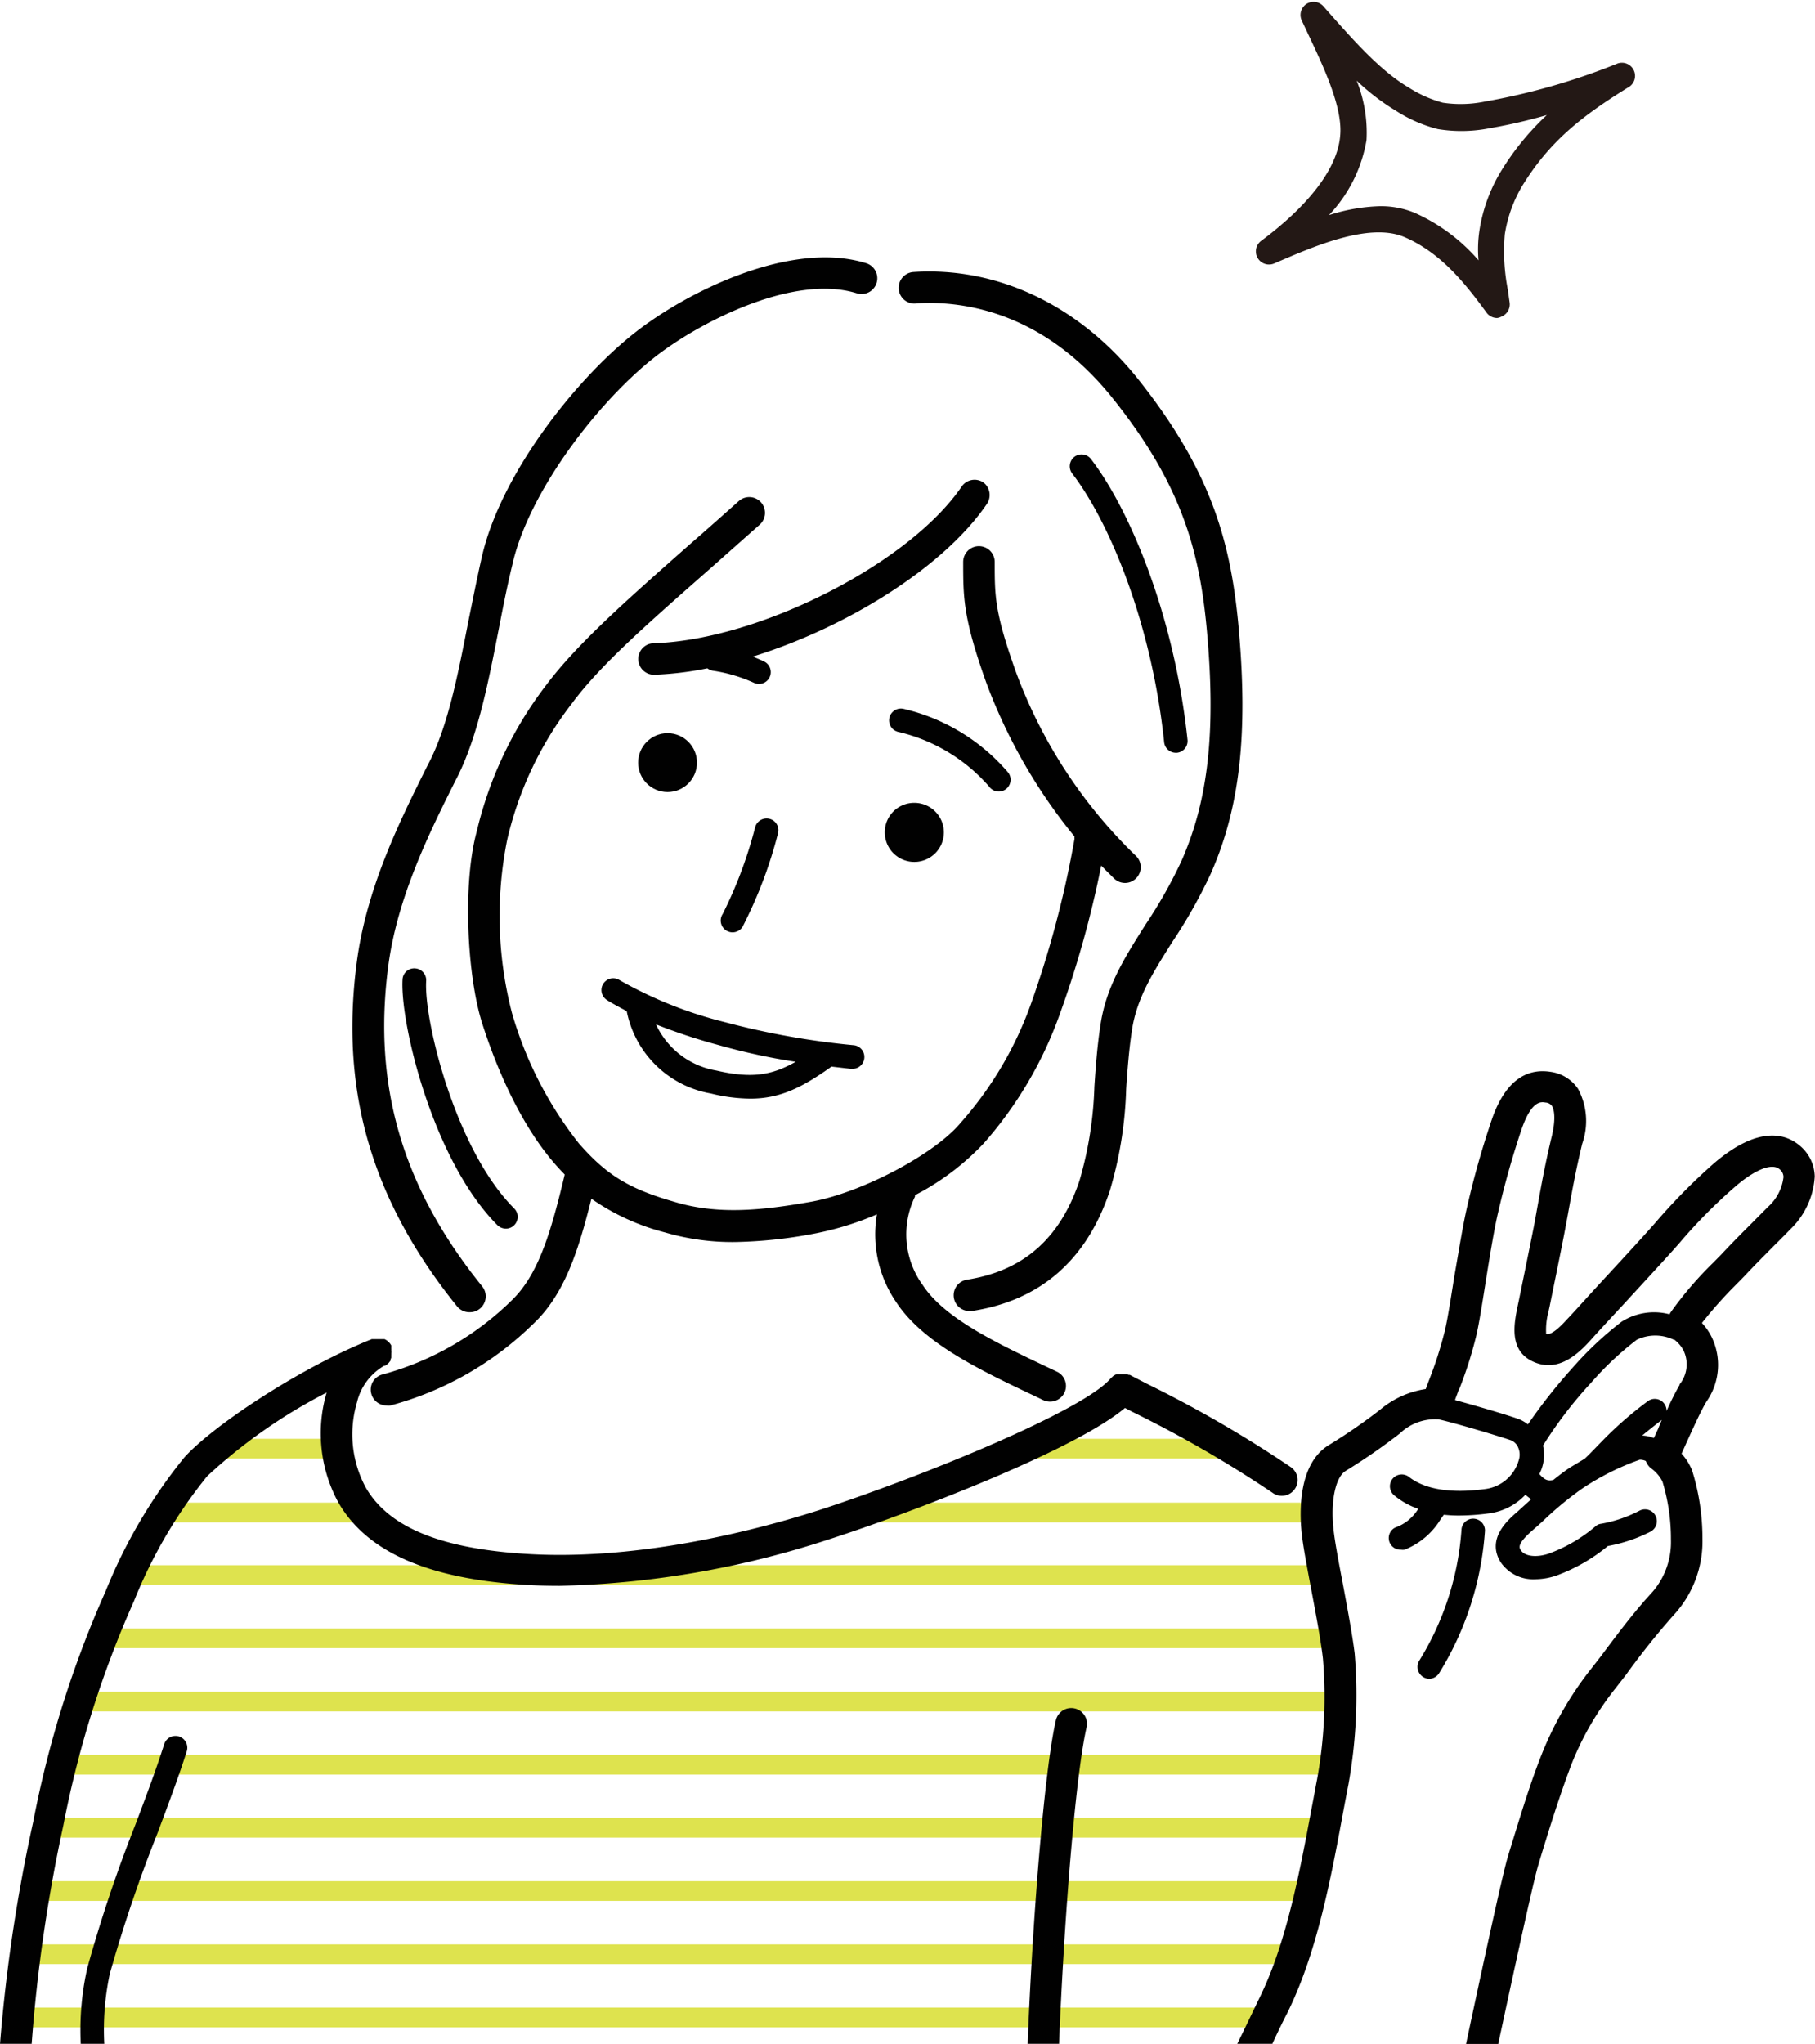 <?xml version="1.0" encoding="UTF-8"?>
<!DOCTYPE svg PUBLIC '-//W3C//DTD SVG 1.0//EN'
          'http://www.w3.org/TR/2001/REC-SVG-20010904/DTD/svg10.dtd'>
<svg data-name="Layer 1" height="155.6" preserveAspectRatio="xMidYMid meet" version="1.0" viewBox="237.0 297.1 138.2 155.6" width="138.2" xmlns="http://www.w3.org/2000/svg" xmlns:xlink="http://www.w3.org/1999/xlink" zoomAndPan="magnify"
><g id="change1_1"
  ><path d="M332.88,451.44H238.65a.75.75,0,0,1,0-1.5h94.23a.75.75,0,0,1,0,1.5Z" fill="#dee34e"
  /></g
  ><g id="change1_2"
  ><path d="M335.21,446.63H239.43a.75.75,0,1,1,0-1.5h95.78a.75.75,0,0,1,0,1.5Z" fill="#dee34e"
  /></g
  ><g id="change1_3"
  ><path d="M336.53,441.82H240.09a.75.75,0,1,1,0-1.5h96.44a.75.75,0,0,1,0,1.5Z" fill="#dee34e"
  /></g
  ><g id="change1_4"
  ><path d="M337.42,437H241.09a.75.75,0,0,1,0-1.5h96.33a.75.75,0,1,1,0,1.5Z" fill="#dee34e"
  /></g
  ><g id="change1_5"
  ><path d="M338.3,432.2H242a.75.75,0,1,1,0-1.5H338.3a.75.75,0,0,1,0,1.5Z" fill="#dee34e"
  /></g
  ><g id="change1_6"
  ><path d="M338.86,427.39H243.52a.75.75,0,1,1,0-1.5h95.34a.75.75,0,0,1,0,1.5Z" fill="#dee34e"
  /></g
  ><g id="change1_7"
  ><path d="M338.53,422.58H245.29a.75.75,0,0,1,0-1.5h93.24a.75.75,0,0,1,0,1.5Z" fill="#dee34e"
  /></g
  ><g id="change1_8"
  ><path d="M337.42,417.76H247.17a.75.75,0,1,1,0-1.5h90.25a.75.75,0,1,1,0,1.5Z" fill="#dee34e"
  /></g
  ><g id="change1_9"
  ><path d="M336.87,413H303.13a.75.75,0,0,1,0-1.5h33.74a.75.75,0,0,1,0,1.5Z" fill="#dee34e"
  /></g
  ><g id="change1_10"
  ><path d="M264.2,413H249.94a.75.75,0,0,1,0-1.5H264.2a.75.75,0,0,1,0,1.5Z" fill="#dee34e"
  /></g
  ><g id="change1_11"
  ><path d="M330.67,408.14H315.52a.75.75,0,0,1,0-1.5h15.15a.75.75,0,0,1,0,1.5Z" fill="#dee34e"
  /></g
  ><g id="change1_12"
  ><path d="M262.1,408.14h-8.18a.75.75,0,1,1,0-1.5h8.18a.75.75,0,0,1,0,1.5Z" fill="#dee34e"
  /></g
  ><g id="change2_1"
  ><path d="M306.69,320.2c3.28-.22,9.58.42,15,7.18,5.27,6.56,6.66,11.66,7.21,17.77.69,7.65.1,12.89-1.94,17.5a35.94,35.94,0,0,1-2.73,4.83c-1.53,2.42-3,4.71-3.43,7.61-.26,1.68-.37,3.24-.47,4.75a28.43,28.43,0,0,1-1.13,7.13c-1.47,4.42-4.28,6.89-8.6,7.56a1.2,1.2,0,0,0,.18,2.38H311c5.22-.8,8.76-3.89,10.51-9.17a30,30,0,0,0,1.24-7.73c.1-1.46.21-3,.45-4.54.37-2.41,1.63-4.39,3.09-6.7a38.71,38.71,0,0,0,2.89-5.13c2.22-5,2.86-10.61,2.14-18.69-.59-6.56-2.08-12-7.72-19.06-4.47-5.56-10.68-8.5-17.05-8.08a1.2,1.2,0,0,0,.16,2.4Z" fill="#010101"
  /></g
  ><g id="change2_2"
  ><path d="M311.89,333.84a1.19,1.19,0,0,0-1.67.31c-4,5.86-15.4,11.66-23.42,11.92a1.2,1.2,0,0,0,0,2.4h0a24.79,24.79,0,0,0,4.06-.49,1,1,0,0,0,.41.18,11.72,11.72,0,0,1,3.13.92.89.89,0,0,0,.39.09.91.91,0,0,0,.81-.51.9.9,0,0,0-.42-1.2c-.27-.13-.56-.25-.87-.37,7.18-2.22,14.55-6.82,17.81-11.59A1.2,1.2,0,0,0,311.89,333.84Z" fill="#010101"
  /></g
  ><g id="change2_3"
  ><path d="M272.79,397a1.19,1.19,0,0,0,.75-.27,1.21,1.21,0,0,0,.18-1.69c-6.08-7.52-8.35-15.26-7.16-24.37.69-5.28,3.16-10.23,5.15-14.2l.13-.25c1.55-3.11,2.34-7.14,3.17-11.4.3-1.53.61-3.12,1-4.72,1.22-5.49,6.44-12.32,10.77-15.75,3.42-2.7,10.63-6.43,15.46-4.92a1.2,1.2,0,0,0,.72-2.29c-5.75-1.79-13.72,2.2-17.67,5.33-4.6,3.64-10.24,10.88-11.62,17.11-.37,1.63-.68,3.23-1,4.78-.8,4.1-1.56,8-3,10.79l-.13.25c-2.06,4.13-4.64,9.27-5.38,15-1.28,9.8,1.15,18.12,7.67,26.19A1.23,1.23,0,0,0,272.79,397Z" fill="#010101"
  /></g
  ><g id="change2_4"
  ><path d="M345.82,424.91a.91.91,0,0,0,.76-.43,23.64,23.64,0,0,0,3.49-10.85.9.9,0,0,0-.89-.91h0a.89.89,0,0,0-.9.88,21.78,21.78,0,0,1-3.22,9.94.91.91,0,0,0,.77,1.37Z" fill="#010101"
  /></g
  ><g id="change2_5"
  ><path d="M305.27,396.28c2.07,3.11,6.43,5.17,10.66,7.17l.52.25a1.22,1.22,0,0,0,1.6-.57,1.2,1.2,0,0,0-.57-1.6l-.53-.25c-3.92-1.86-8-3.77-9.68-6.33a6.58,6.58,0,0,1-.6-6.75.49.49,0,0,0,0-.11,19.42,19.42,0,0,0,5.23-3.94,30.13,30.13,0,0,0,5.77-9.77A77.86,77.86,0,0,0,320.85,363c.33.34.66.66,1,1a1.2,1.2,0,0,0,.81.32,1.18,1.18,0,0,0,.88-.39,1.19,1.19,0,0,0-.07-1.69,37.45,37.45,0,0,1-9.12-14c-1.61-4.52-1.61-5.72-1.61-8.36a1.2,1.2,0,1,0-2.4,0c0,2.74,0,4.26,1.75,9.17a41.09,41.09,0,0,0,6.73,11.74.42.42,0,0,0,0,.16,77.14,77.14,0,0,1-3.3,12.52,27.68,27.68,0,0,1-5.38,9.12c-2,2.4-7.56,5.32-11.38,6s-7.16,1-10.43,0c-3.5-1-5.19-2.08-7.26-4.45a28.93,28.93,0,0,1-5.09-9.93,29.41,29.41,0,0,1-.36-13.18,26.81,26.81,0,0,1,4.9-10.34c2.21-3,5.89-6.19,10.54-10.29l3.79-3.36a1.2,1.2,0,0,0-1.6-1.79c-1.31,1.17-2.57,2.29-3.78,3.34-4.75,4.2-8.51,7.51-10.87,10.65a29.4,29.4,0,0,0-5.3,11.16c-1.11,4.08-.71,11,.39,14.53.82,2.59,2.63,7.43,5.57,10.79.25.29.5.55.74.8-1.05,4.39-2,7.66-4.09,9.63a22.37,22.37,0,0,1-9.78,5.59,1.19,1.19,0,0,0-.86,1.46,1.2,1.2,0,0,0,1.16.9,1,1,0,0,0,.3,0,24.63,24.63,0,0,0,10.82-6.16c2.37-2.21,3.44-5.4,4.48-9.58a17.33,17.33,0,0,0,5.61,2.57,18.27,18.27,0,0,0,5.28.73,35.1,35.1,0,0,0,6.28-.68,22.91,22.91,0,0,0,4.57-1.43A9.14,9.14,0,0,0,305.27,396.28Z" fill="#010101"
  /></g
  ><g id="change2_6"
  ><circle cx="287.83" cy="355.16" fill="#010101" r="2.24"
  /></g
  ><g id="change2_7"
  ><path d="M304.37,360.47a2.25,2.25,0,1,0,2.24-2.25A2.24,2.24,0,0,0,304.37,360.47Z" fill="#010101"
  /></g
  ><g id="change2_8"
  ><path d="M282.93,372a.9.9,0,0,0,.29,1.24c.46.29,1,.57,1.5.84a7.92,7.92,0,0,0,6.41,6.27,12.86,12.86,0,0,0,3,.39c2.25,0,3.9-.83,6.06-2.35l.11-.09,1.46.17h.1a.9.9,0,0,0,.11-1.8,60.14,60.14,0,0,1-9.81-1.76,31.6,31.6,0,0,1-8-3.2A.9.9,0,0,0,282.93,372Zm14.68,5.92c-1.76,1-3.28,1.33-6.07.68a6.2,6.2,0,0,1-4.59-3.51,43.54,43.54,0,0,0,4.72,1.56A47.76,47.76,0,0,0,297.61,377.94Z" fill="#010101"
  /></g
  ><g id="change2_9"
  ><path d="M292.78,368.08a.91.91,0,0,0,.75-.4,34,34,0,0,0,2.72-7.18.9.9,0,1,0-1.76-.38,33,33,0,0,1-2.46,6.56.9.9,0,0,0,.25,1.25A.91.91,0,0,0,292.78,368.08Z" fill="#010101"
  /></g
  ><g id="change2_10"
  ><path d="M312.33,357a.9.9,0,1,0,1.44-1.08,14.92,14.92,0,0,0-8-4.86.9.9,0,0,0-.34,1.77A13.09,13.09,0,0,1,312.33,357Z" fill="#010101"
  /></g
  ><g id="change2_11"
  ><path d="M268.65,370.83a.89.89,0,0,0-1,.84c-.2,3.3,2.31,13.79,7.23,18.71a.93.93,0,0,0,.64.26.9.9,0,0,0,.63-1.54c-4.48-4.48-6.89-14.35-6.7-17.32A.9.9,0,0,0,268.65,370.83Z" fill="#010101"
  /></g
  ><g id="change2_12"
  ><path d="M326.52,354.41h.09a.9.9,0,0,0,.81-1c-1-9.44-4.4-17.53-7.35-21.36a.9.9,0,0,0-1.26-.17.91.91,0,0,0-.17,1.27c2.8,3.63,6.05,11.36,7,20.44A.9.9,0,0,0,326.52,354.41Z" fill="#010101"
  /></g
  ><g id="change2_13"
  ><path d="M335,450.39l.16-.33c2.15-4.47,3.19-10,4.1-14.93.14-.75.28-1.49.42-2.21a38.35,38.35,0,0,0,.47-9.93c-.18-1.47-.55-3.42-.9-5.31-.33-1.71-.63-3.31-.72-4.23-.22-2.11.17-3.91.94-4.37a46.79,46.79,0,0,0,4.11-2.84,3.89,3.89,0,0,1,2.82-1.09.45.45,0,0,0,.11,0c1.3.29,4.38,1.21,5.51,1.59a1,1,0,0,1,.57.54,1.36,1.36,0,0,1,.05,1,3.06,3.06,0,0,1-2.6,2.19c-2.62.35-4.54,0-5.72-.9a.9.9,0,1,0-1.13,1.4,5.77,5.77,0,0,0,1.8,1,3.34,3.34,0,0,1-1.58,1.36.89.89,0,0,0,.27,1.75.84.84,0,0,0,.27,0,5.63,5.63,0,0,0,2.77-2.36l.22-.3a10.47,10.47,0,0,0,1.14.06,17.55,17.55,0,0,0,2.2-.15,4.65,4.65,0,0,0,2.87-1.43,5.12,5.12,0,0,0,.44.34l-.4.36-.66.6c-.72.62-2.4,2.08-1.24,3.87a3,3,0,0,0,2.61,1.26,5,5,0,0,0,1.69-.31,13.33,13.33,0,0,0,3.84-2.22,11.75,11.75,0,0,0,3.24-1.09.9.9,0,0,0-.83-1.6,10.12,10.12,0,0,1-2.95,1,.74.74,0,0,0-.39.18,11.69,11.69,0,0,1-3.52,2.07c-.94.34-1.87.24-2.17-.23-.14-.2-.32-.48.9-1.54l.7-.62a25.92,25.92,0,0,1,3.06-2.54,19.49,19.49,0,0,1,4.39-2.2,1.08,1.08,0,0,1,.46.1,1.22,1.22,0,0,0,.43.58,2.7,2.7,0,0,1,.84,1,15,15,0,0,1,.64,4.39,5.79,5.79,0,0,1-1.59,4.2c-1.29,1.42-2.44,2.95-3.77,4.73l-.78,1a25.93,25.93,0,0,0-3.59,6.16c-1,2.45-1.88,5.45-2.67,8-.41,1.35-1.75,7.53-3.2,14.32h2.45c1.37-6.38,2.68-12.39,3.05-13.62.77-2.57,1.69-5.51,2.61-7.88a22.59,22.59,0,0,1,3.27-5.58l.78-1a57.91,57.91,0,0,1,3.63-4.55,8.27,8.27,0,0,0,2.21-5.85,17.35,17.35,0,0,0-.78-5.16,4.24,4.24,0,0,0-.81-1.3l.38-.85c.52-1.14,1.11-2.45,1.52-3.12a4.86,4.86,0,0,0,.39-4.91,4.46,4.46,0,0,0-.74-1.07,32.46,32.46,0,0,1,2.6-2.92l.61-.62c.94-1,1.56-1.61,2.21-2.27.4-.4.82-.81,1.33-1.34a6.07,6.07,0,0,0,1.84-4,3.14,3.14,0,0,0-1.08-2.3c-.94-.83-3-1.78-6.6,1.3a45.26,45.26,0,0,0-4.44,4.5c-.87,1-2.63,2.9-4.19,4.59-1.07,1.16-2,2.21-2.55,2.78-1.14,1.27-1.48,1.13-1.59,1.11a5.18,5.18,0,0,1,.17-1.66l.09-.41c.34-1.68.82-4,1.13-5.61.09-.48.19-1,.29-1.56.28-1.55.59-3.3,1.07-5.25a5.18,5.18,0,0,0-.32-4.16,3,3,0,0,0-2.1-1.3c-2-.31-3.51.89-4.45,3.58a66.62,66.62,0,0,0-1.88,6.62c-.33,1.39-.65,3.43-1,5.41-.25,1.6-.49,3.11-.69,4a29.85,29.85,0,0,1-1.21,3.82c-.1.25-.18.49-.27.72a7,7,0,0,0-3.47,1.57,42.05,42.05,0,0,1-3.9,2.69c-2.35,1.42-2.24,5.13-2.08,6.66.1,1,.42,2.68.75,4.43s.71,3.77.87,5.15a35.07,35.07,0,0,1-.44,9.2c-.14.72-.27,1.46-.42,2.22C336,439.44,335,444.83,333,449l-.16.33c-.54,1.12-1.08,2.25-1.63,3.37h2.67C334.23,451.94,334.6,451.16,335,450.39Zm28.24-44.48-.31.67a2.67,2.67,0,0,0-.89-.19c.41-.34.86-.7,1.49-1.19l0,0Zm1.66-3.39a19.88,19.88,0,0,0-1,2,.93.93,0,0,0-.19-.57.89.89,0,0,0-1.26-.16,27.84,27.84,0,0,0-2.71,2.28c-.3.28-.64.63-1,1s-.71.74-1.07,1.08c0,0,0,0,0,0l-1.13.68c-.39.26-.83.59-1.26.94-.44.1-.67,0-1.07-.45a3.34,3.34,0,0,0,.17-.38,3.21,3.21,0,0,0,.11-1.79l0,0a32.33,32.33,0,0,1,3.68-4.8,23.69,23.69,0,0,1,3.46-3.25,3.25,3.25,0,0,1,2.82,0h.05a2.5,2.5,0,0,1,.69.82A2.43,2.43,0,0,1,364.87,402.52Zm-16.8.37a30.89,30.89,0,0,0,1.31-4.11c.22-.94.46-2.49.72-4.13.3-1.85.63-3.93.94-5.24a66.19,66.19,0,0,1,1.8-6.37c.76-2.17,1.47-2.06,1.81-2a.64.64,0,0,1,.49.26c.09.14.36.71,0,2.26-.49,2-.83,3.89-1.1,5.39-.1.56-.19,1.07-.28,1.54-.32,1.61-.79,3.9-1.13,5.57l-.09.42c-.29,1.4-.72,3.51,1.27,4.33,1.79.74,3.23-.52,4.29-1.7.5-.56,1.46-1.6,2.53-2.75,1.56-1.7,3.34-3.62,4.23-4.64a39.61,39.61,0,0,1,4.21-4.26c1.2-1.05,2.73-1.94,3.42-1.33a.76.76,0,0,1,.28.59A3.61,3.61,0,0,1,371.6,389l-1.32,1.33c-.66.66-1.29,1.29-2.25,2.31l-.59.6a27.85,27.85,0,0,0-3.26,3.81,1.17,1.17,0,0,0-.05.11,4.61,4.61,0,0,0-3.65.56,26,26,0,0,0-3.71,3.48,41.83,41.83,0,0,0-3.43,4.34,2.77,2.77,0,0,0-.77-.43c-.95-.33-3.22-1-4.78-1.42C347.88,403.4,348,403.15,348.07,402.89Z" fill="#010101"
  /></g
  ><g id="change2_14"
  ><path d="M241.82,436.09A78.3,78.3,0,0,1,247.2,419a36.81,36.81,0,0,1,5.58-9.52,40.53,40.53,0,0,1,9.09-6.36v0a11,11,0,0,0,.9,8.38c2.19,3.78,6.87,5.82,14.32,6.26.84.05,1.69.07,2.53.07a70.69,70.69,0,0,0,20.51-3.54c5.7-1.83,18.56-6.67,22.53-10l.53.28a90.37,90.37,0,0,1,10.69,6.17,1.17,1.17,0,0,0,.71.24,1.2,1.2,0,0,0,.72-2.17,91.72,91.72,0,0,0-11-6.37l-1.29-.67-.09,0-.12-.05-.13,0-.1,0h-.23l-.12,0-.11,0-.1,0-.11.05-.1.06a.31.31,0,0,0-.09.07l-.11.1-.06.06c-2.06,2.43-14.29,7.44-22.15,10-4.57,1.46-13.54,3.85-22.16,3.35-6.58-.38-10.63-2-12.39-5.06a8.54,8.54,0,0,1-.67-6.48,4.37,4.37,0,0,1,2.07-2.79l.06,0,.11-.06.09-.08.09-.08.07-.09.07-.09,0-.1a.54.54,0,0,0,.05-.11l0-.1,0-.12a.37.37,0,0,0,0-.11.73.73,0,0,0,0-.24.52.52,0,0,0,0-.11l0-.12s0-.05,0-.07,0,0,0,0,0,0,0,0a.43.43,0,0,0,0-.07l-.06-.1-.08-.1-.08-.08-.09-.08-.09-.06-.11-.06-.09,0-.12,0-.1,0-.13,0h-.34l-.12,0-.07,0c-5.5,2.2-12.07,6.57-14.27,9a39.52,39.52,0,0,0-6,10.2,80.2,80.2,0,0,0-5.51,17.54A124.87,124.87,0,0,0,237,452.72h2.41A119.31,119.31,0,0,1,241.82,436.09Z" fill="#010101"
  /></g
  ><g id="change2_15"
  ><path d="M245.36,447.37A109.83,109.83,0,0,1,249,436.64c.82-2.19,1.6-4.26,2.22-6.21a.9.9,0,0,0-1.72-.54c-.6,1.9-1.37,3.95-2.19,6.12a108.2,108.2,0,0,0-3.66,10.91,21.48,21.48,0,0,0-.5,5.8h1.79A20.47,20.47,0,0,1,245.36,447.37Z" fill="#010101"
  /></g
  ><g id="change2_16"
  ><path d="M319.73,428.63a1.2,1.2,0,1,0-2.34-.53c-.88,3.86-1.79,15.36-2.14,24.62h2.39C318,443.65,318.87,432.4,319.73,428.63Z" fill="#010101"
  /></g
  ><g id="change3_1"
  ><path d="M351,321.31a1,1,0,0,1-.81-.41c-1.65-2.26-3.5-4.57-6.25-5.75s-7.19.84-9.9,2a1,1,0,0,1-1-1.72c3.63-2.7,5.78-5.51,6-7.94h0c.23-2.13-1.19-5.16-2.45-7.83l-.47-1a1,1,0,0,1,.36-1.26,1,1,0,0,1,1.29.18c2.32,2.64,4.33,4.91,6.5,6.19a9.3,9.3,0,0,0,2.59,1.15,9.16,9.16,0,0,0,3.22-.09,50.23,50.23,0,0,0,10-2.86,1,1,0,0,1,.89,1.79c-3.56,2.2-6,4.13-8.06,7.49a10.35,10.35,0,0,0-1.33,3.69,15.2,15.2,0,0,0,.23,4.21l.14,1a1,1,0,0,1-.62,1.05A.94.94,0,0,1,351,321.31Zm-8.95-8.51a6.67,6.67,0,0,1,2.68.51,13.86,13.86,0,0,1,4.85,3.61,9.59,9.59,0,0,1,.07-2.28,12.35,12.35,0,0,1,1.59-4.42,20.36,20.36,0,0,1,3.54-4.36,40.12,40.12,0,0,1-4.34,1,11.07,11.07,0,0,1-3.95.07,10.78,10.78,0,0,1-3.19-1.39,17.1,17.1,0,0,1-3-2.3,10.6,10.6,0,0,1,.75,4.53h0a10.94,10.94,0,0,1-2.86,5.71A13.77,13.77,0,0,1,342.05,312.8Z" fill="#231815"
  /></g
></svg
>
